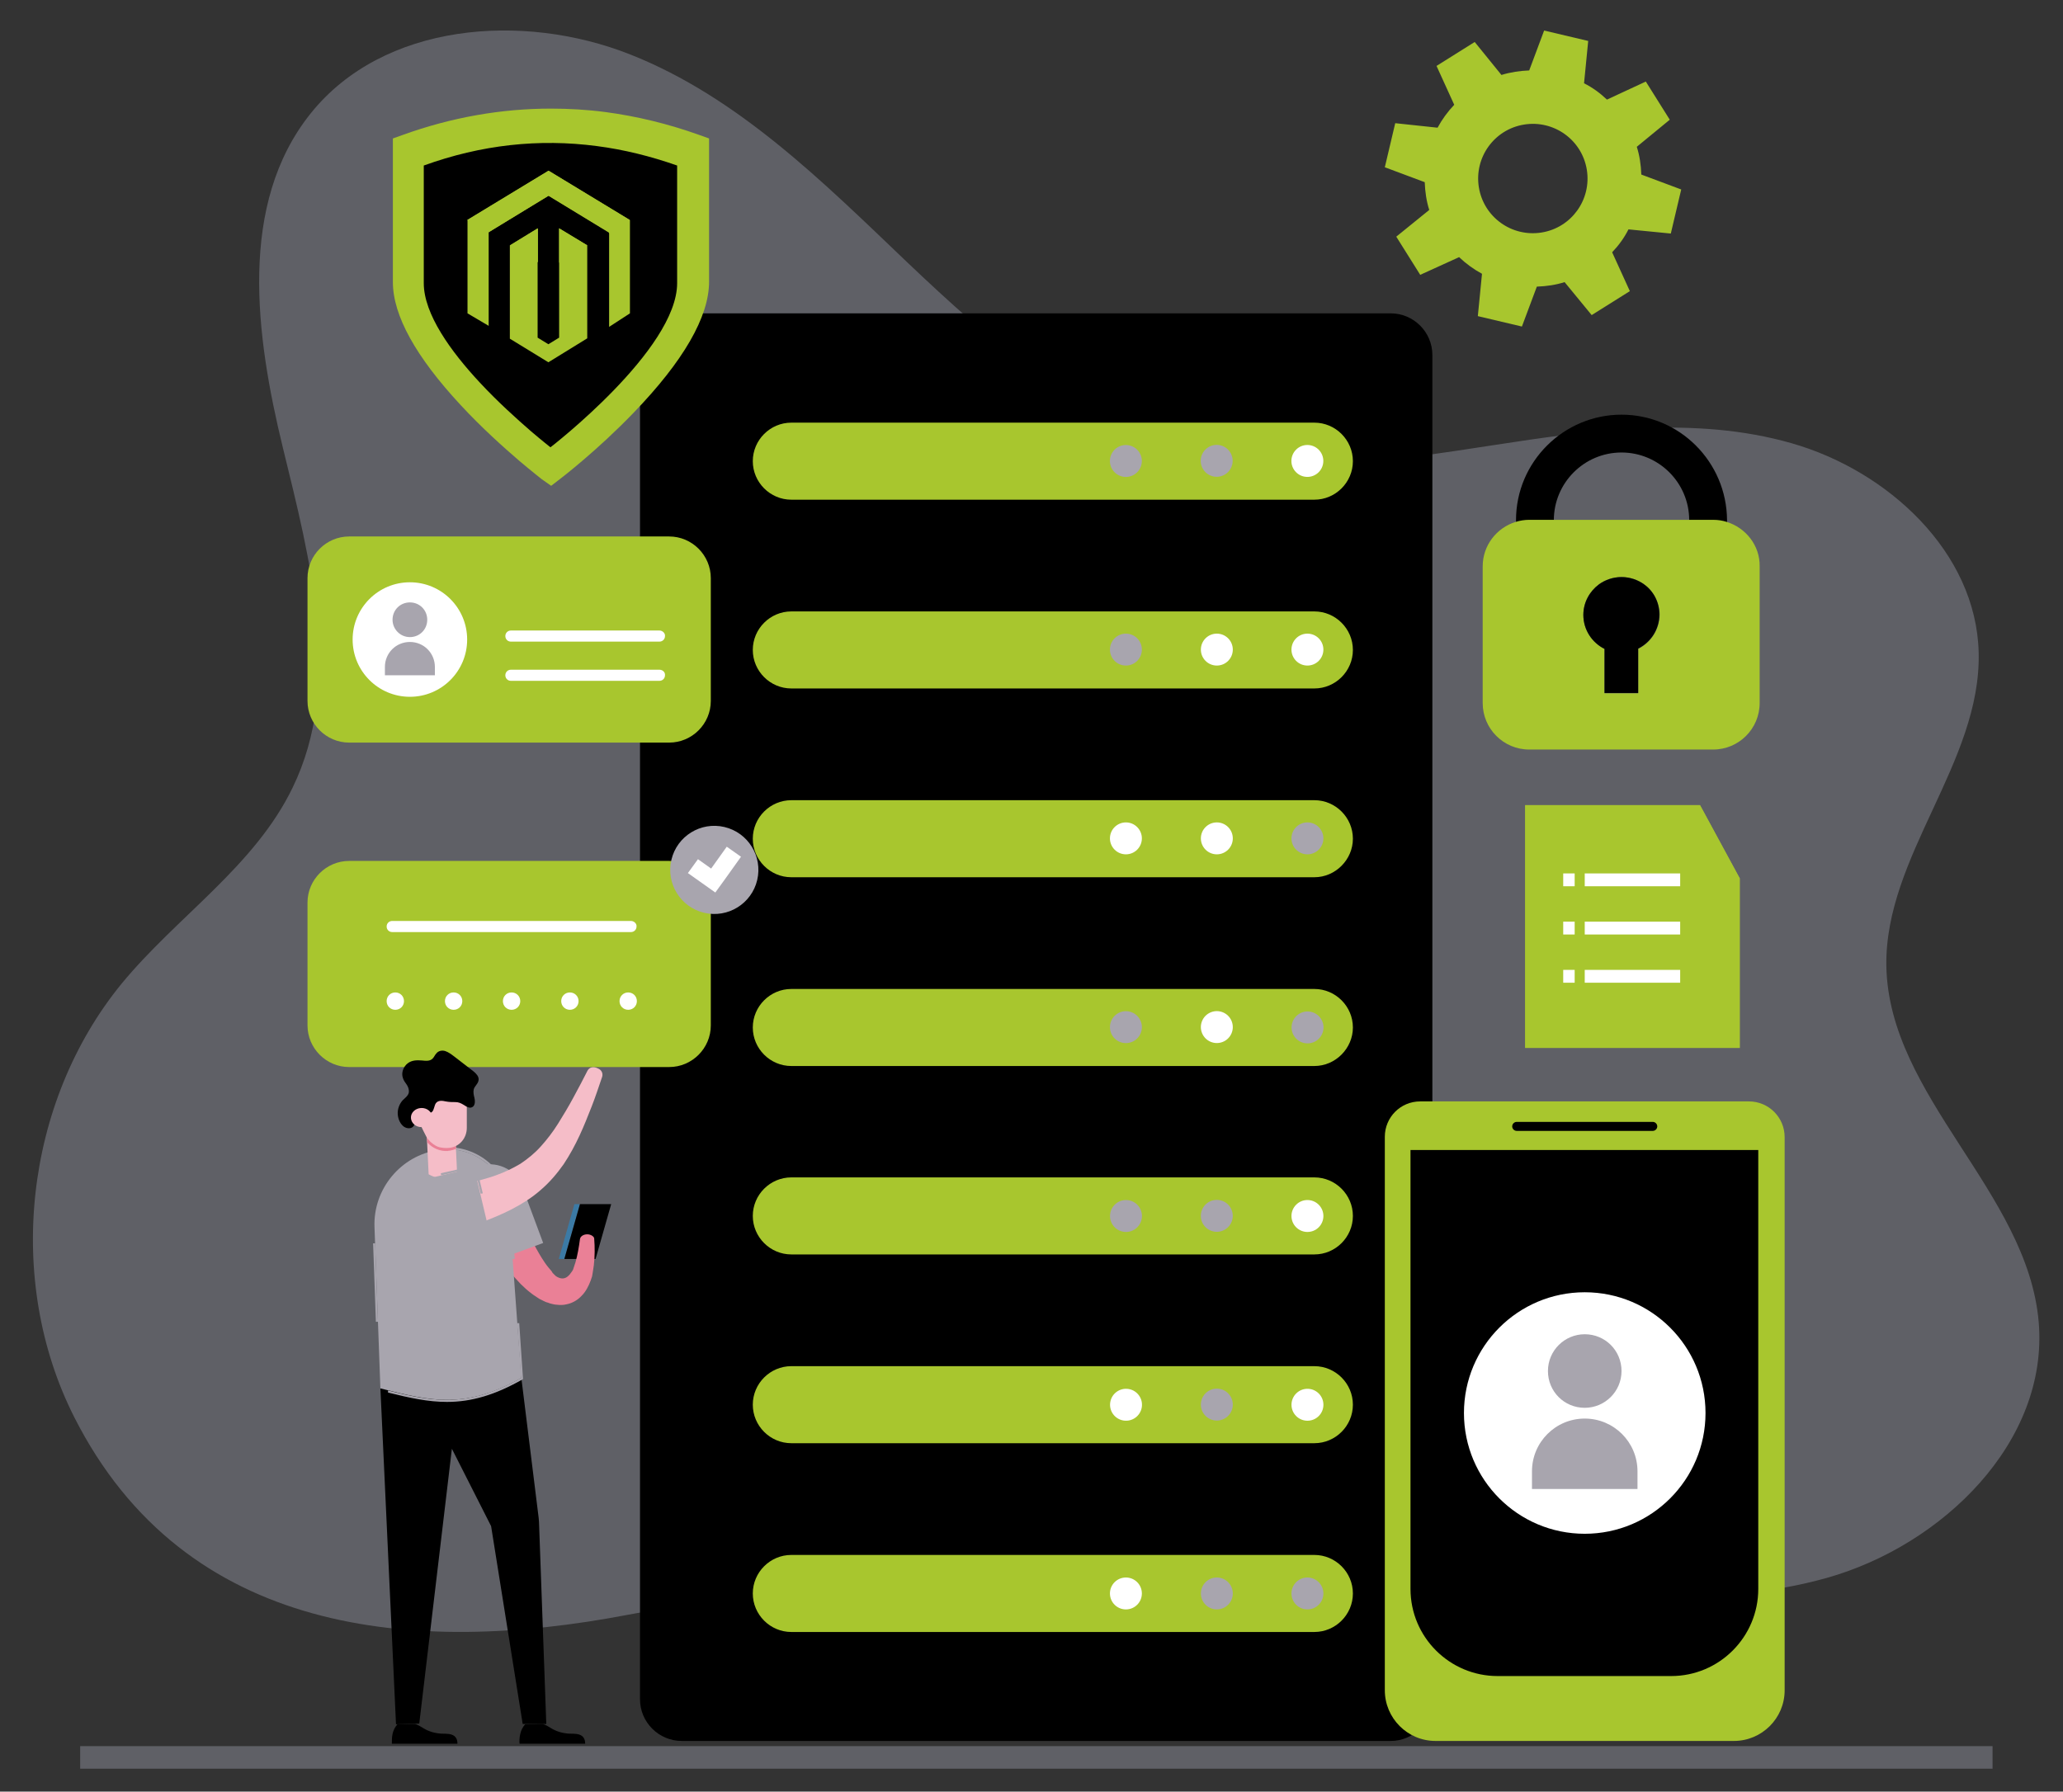 <svg version="1.1" id="Layer_2" xmlns="http://www.w3.org/2000/svg" x="0" y="0" viewBox="0 0 594.4 516.3" xml:space="preserve"><rect x="0" y="0" width="594.4" height="516.3" fill="#333333" stroke="none"/><style>.st1{opacity:.25;fill:#e6ebff}.st2{fill:#a8c62e}.st3{fill:#000000}.st4{fill:#a8c62e}.st5{fill:#a8a5ae}.st6{fill:#fff}.st8{fill:#ea8096}.st9{fill:#a8a5ae}.st10{fill:#f5bdc8}</style><path class="st1" d="M21.4 408.4c-20-39.5-14.4-90.7 13.7-125C51 264.1 73.4 249.6 84.3 227c14.6-30 5.1-65.6-2.8-98s-12.9-70.2 8-96.3c20.9-26.1 61-29.3 92.1-17s55.5 36.7 79.7 59.8c24.2 23 50.5 46.1 82.9 54.5 28 7.2 57.5 2.7 86-1.7s58.2-8.5 85.9-.6c27.8 7.9 53.3 31.4 54 60.3.8 31.7-27.1 58.7-26.6 90.4.7 37.7 40.7 65.1 43.9 102.6 2.9 34.5-27.7 64.3-61 73.7s-68.6 3.9-103 .4c-80.9-8.2-162.9-4.7-242.8 10.3-61 11.6-127.2 6.2-159.2-57z"/><path class="st2" d="M432.6 21.6l-7.7-9.5-11 6.9 5.1 11.2c-1.9 2-3.5 4.2-4.8 6.6L402 35.5l-3 12.7 11.5 4.3c.1 2.8.5 5.5 1.3 8l-9.5 7.7 6.9 11 11.2-5.1c2 1.9 4.2 3.5 6.6 4.8l-1.2 12.2 12.7 3 4.3-11.5c2.8-.1 5.5-.5 8-1.3l7.8 9.5 11-6.9-5.1-11.2c1.9-2 3.5-4.2 4.7-6.6l12.2 1.2 3-12.7-11.5-4.3c-.1-2.8-.5-5.5-1.3-8l9.5-7.8-6.9-11-11.2 5.2c-2-1.9-4.2-3.5-6.6-4.7l1.2-12.2-12.7-3-4.3 11.5c-2.7.1-5.4.5-8 1.3zm24.6 27.3c1.4 8.6-4.4 16.7-13 18.1-8.6 1.4-16.7-4.4-18.1-13-1.4-8.6 4.4-16.7 13-18.1 8.6-1.4 16.7 4.4 18.1 13z"/><path class="st3" d="M400.7 501.7H196.4c-6.6 0-12-5.4-12-12V102.3c0-6.6 5.4-12 12-12h204.3c6.6 0 12 5.4 12 12v387.4c0 6.6-5.4 12-12 12z"/><path class="st4" d="M378.7 144H228c-6.1 0-11.1-5-11.1-11.1s5-11.1 11.1-11.1h150.7c6.1 0 11.1 5 11.1 11.1s-5 11.1-11.1 11.1zm0 54.4H228c-6.1 0-11.1-5-11.1-11.1s5-11.1 11.1-11.1h150.7c6.1 0 11.1 5 11.1 11.1s-5 11.1-11.1 11.1zm0 54.4H228c-6.1 0-11.1-5-11.1-11.1s5-11.1 11.1-11.1h150.7c6.1 0 11.1 5 11.1 11.1 0 6-5 11.1-11.1 11.1zm0 54.4H228c-6.1 0-11.1-5-11.1-11.1s5-11.1 11.1-11.1h150.7c6.1 0 11.1 5 11.1 11.1 0 6-5 11.1-11.1 11.1zm0 54.3H228c-6.1 0-11.1-5-11.1-11.1s5-11.1 11.1-11.1h150.7c6.1 0 11.1 5 11.1 11.1s-5 11.1-11.1 11.1zm0 54.4H228c-6.1 0-11.1-5-11.1-11.1s5-11.1 11.1-11.1h150.7c6.1 0 11.1 5 11.1 11.1s-5 11.1-11.1 11.1zm0 54.4H228c-6.1 0-11.1-5-11.1-11.1s5-11.1 11.1-11.1h150.7c6.1 0 11.1 5 11.1 11.1s-5 11.1-11.1 11.1z"/><circle transform="rotate(-80.781 324.423 132.827)" class="st5" cx="324.4" cy="132.8" r="4.6"/><circle transform="rotate(-80.781 350.58 132.827)" class="st5" cx="350.6" cy="132.8" r="4.6"/><circle transform="rotate(-45.001 376.733 132.838)" class="st6" cx="376.7" cy="132.8" r="4.6"/><circle class="st5" cx="324.4" cy="187.2" r="4.6"/><circle class="st6" cx="350.6" cy="187.2" r="4.6"/><circle class="st6" cx="376.7" cy="187.2" r="4.6"/><circle class="st6" cx="324.4" cy="241.6" r="4.6"/><circle class="st6" cx="350.6" cy="241.6" r="4.6"/><circle class="st5" cx="376.7" cy="241.6" r="4.6"/><circle transform="rotate(-22.5 324.405 295.997)" class="st5" cx="324.4" cy="296" r="4.6"/><circle transform="rotate(-22.5 350.56 295.997)" class="st6" cx="350.6" cy="296" r="4.6"/><circle transform="rotate(-76.714 376.769 296.02)" class="st5" cx="376.7" cy="296" r="4.6"/><circle transform="rotate(-80.781 324.427 350.397)" class="st5" cx="324.4" cy="350.4" r="4.6"/><circle transform="rotate(-80.781 350.583 350.397)" class="st5" cx="350.6" cy="350.4" r="4.6"/><circle transform="rotate(-45.001 376.73 350.408)" class="st6" cx="376.7" cy="350.4" r="4.6"/><circle transform="rotate(-80.781 324.428 404.79)" class="st6" cx="324.4" cy="404.8" r="4.6"/><circle transform="rotate(-80.781 350.584 404.789)" class="st5" cx="350.6" cy="404.8" r="4.6"/><circle transform="rotate(-45.001 376.73 404.8)" class="st6" cx="376.7" cy="404.8" r="4.6"/><circle class="st6" cx="324.4" cy="459.2" r="4.6"/><circle class="st5" cx="350.6" cy="459.2" r="4.6"/><circle class="st5" cx="376.7" cy="459.2" r="4.6"/><path class="st2" d="M503.9 317.4h-94.7c-5.7 0-10.2 4.6-10.2 10.2v159.5c0 8 6.5 14.6 14.6 14.6h86c8 0 14.6-6.5 14.6-14.6V327.7c0-5.7-4.6-10.3-10.3-10.3z"/><path class="st3" d="M506.6 331.4v126.5c0 13.8-11.2 25.1-25.1 25.1h-50c-13.8 0-25.1-11.2-25.1-25.1V331.4h100.2zm-30.4-5.5H437c-.7 0-1.3-.6-1.3-1.3 0-.7.6-1.3 1.3-1.3h39.2c.7 0 1.3.6 1.3 1.3 0 .7-.6 1.3-1.3 1.3z"/><circle class="st6" cx="456.6" cy="407.2" r="34.8"/><path class="st5" d="M456.6 408.8c-8.4 0-15.2 6.8-15.2 15.2v5.1h30.4V424c0-8.4-6.8-15.2-15.2-15.2zm0-3.1c5.8 0 10.6-4.7 10.6-10.6s-4.7-10.6-10.6-10.6c-5.8 0-10.6 4.7-10.6 10.6s4.7 10.6 10.6 10.6z"/><path class="st2" d="M192.8 214h-92.2c-6.6 0-12-5.4-12-12v-35.4c0-6.6 5.4-12 12-12h92.2c6.6 0 12 5.4 12 12V202c0 6.6-5.4 12-12 12z"/><circle class="st6" cx="118.1" cy="184.3" r="16.5"/><path class="st5" d="M118.1 185c-4 0-7.2 3.2-7.2 7.2v2.4h14.4v-2.4c0-4-3.2-7.2-7.2-7.2zm0-1.4c2.8 0 5-2.2 5-5s-2.2-5-5-5-5 2.2-5 5c0 2.7 2.2 5 5 5z"/><path class="st6" d="M190 181.7h-42.8c-.9 0-1.6.7-1.6 1.6 0 .9.7 1.6 1.6 1.6H190c.9 0 1.6-.7 1.6-1.6.1-.8-.7-1.6-1.6-1.6zm0 11.3h-42.8c-.9 0-1.6.7-1.6 1.6 0 .9.7 1.6 1.6 1.6H190c.9 0 1.6-.7 1.6-1.6.1-.9-.7-1.6-1.6-1.6z"/><path class="st2" d="M192.8 307.5h-92.2c-6.6 0-12-5.4-12-12v-35.4c0-6.6 5.4-12 12-12h92.2c6.6 0 12 5.4 12 12v35.4c0 6.6-5.4 12-12 12z"/><path class="st4" d="M187 260.9h-79.2c-3.4 0-6.2 2.8-6.2 6.2s2.8 6.2 6.2 6.2H187c3.4 0 6.2-2.8 6.2-6.2s-2.8-6.2-6.2-6.2z"/><path class="st6" d="M181.8 265.4H113c-.9 0-1.6.7-1.6 1.6 0 .9.7 1.6 1.6 1.6h68.8c.9 0 1.6-.7 1.6-1.6.1-.8-.7-1.6-1.6-1.6z"/><path class="st4" d="M187 282.4h-79.2c-3.4 0-6.2 2.8-6.2 6.2s2.8 6.2 6.2 6.2H187c3.4 0 6.2-2.8 6.2-6.2s-2.8-6.2-6.2-6.2z"/><path class="st6" d="M133.2 288.5c0 1.4-1.1 2.5-2.5 2.5s-2.5-1.1-2.5-2.5 1.1-2.5 2.5-2.5 2.5 1.1 2.5 2.5zm50.3 0c0 1.4-1.1 2.5-2.5 2.5s-2.5-1.1-2.5-2.5 1.1-2.5 2.5-2.5 2.5 1.1 2.5 2.5zm-67.1 0c0 1.4-1.1 2.5-2.5 2.5s-2.5-1.1-2.5-2.5 1.1-2.5 2.5-2.5 2.5 1.1 2.5 2.5zm33.5 0c0 1.4-1.1 2.5-2.5 2.5s-2.5-1.1-2.5-2.5 1.1-2.5 2.5-2.5 2.5 1.1 2.5 2.5zm16.8 0c0 1.4-1.1 2.5-2.5 2.5s-2.5-1.1-2.5-2.5 1.1-2.5 2.5-2.5 2.5 1.1 2.5 2.5z"/><circle transform="rotate(-76.714 205.86 250.637)" class="st5" cx="205.8" cy="250.6" r="12.7"/><path class="st6" d="M213.5 246.9l-4.1-2.9-4.5 6.3-3.8-2.7-2.9 4 7.9 5.6 2.9-4z"/><path class="st2" d="M501.3 253.2V302h-61.9v-70h50.4z"/><path class="st6" d="M456.6 251.7h27.5v3.7h-27.5zm0 13.9h27.5v3.7h-27.5zm0 13.9h27.5v3.7h-27.5zm-6.2-27.8h3.3v3.7h-3.3zm0 13.9h3.3v3.7h-3.3zm0 13.9h3.3v3.7h-3.3z"/><path class="st4" d="M501.3 253.2L489.8 232v21.2z"/><path class="st2" d="M156.1 138.1c-.1-.1-2.7-2.1-6.6-5.4-4.3-3.7-10.7-9.4-16.8-16-12.9-13.9-19.5-25.8-19.5-35.4V39.9l2.8-1c14.1-5.1 28.5-7.6 42.7-7.6 5.2 0 10.5.3 15.8 1 9 1.2 18.1 3.4 27 6.6l2.8 1v41.3c0 10.1-7.4 22.9-21.8 37.8-10.4 10.8-20.7 18.7-21.1 19l-2.6 2-2.7-1.9z"/><path class="st3" d="M195.1 47.7v33.9c0 19.2-36.5 47.3-36.5 47.3s-2.3-1.8-5.7-4.7c-3.9-3.4-9.4-8.3-14.6-13.9-8.4-9-16.2-19.8-16.2-28.7V47.7c16.6-6 33.2-7.8 49.9-5.6 7.7 1 15.4 2.9 23.1 5.6zm272.1 71.8c-16.7 0-30.4 13.6-30.4 30.4v18.4h23.9c1.8-1.3 4.1-2.1 6.5-2.1 2.4 0 4.7.8 6.5 2.1h23.9v-18.4c-.1-16.8-13.7-30.4-30.4-30.4zm-19.5 30.4c0-10.7 8.7-19.5 19.5-19.5 10.7 0 19.5 8.7 19.5 19.5h-39zm0 0v7.5h38.9v-7.5h-38.9z"/><path class="st2" d="M497.5 150.4c-1.2-.4-2.5-.6-3.9-.6h-53c-1.3 0-2.6.2-3.9.6-5.5 1.7-9.5 6.8-9.5 12.8v39.4c0 7.4 6 13.4 13.4 13.4h53c7.4 0 13.4-6 13.4-13.4v-39.4c.1-6-4-11.1-9.5-12.8zM472 187v12.8h-9.7V187c-3.6-1.8-6.1-5.5-6.1-9.8 0-3.6 1.8-6.8 4.5-8.8 1.8-1.3 4.1-2.1 6.5-2.1 2.4 0 4.7.8 6.5 2.1 2.7 2 4.5 5.2 4.5 8.8-.1 4.3-2.6 8-6.2 9.8z"/><path class="st3" d="M478.1 177.1c0 4.3-2.5 8-6.1 9.8v12.8h-9.7V187c-3.6-1.8-6.1-5.5-6.1-9.8 0-3.6 1.8-6.8 4.5-8.8 1.8-1.3 4.1-2.1 6.5-2.1 2.4 0 4.7.8 6.5 2.1 2.7 1.9 4.4 5.1 4.4 8.7zM149.7 502.5h18.9c0-.6-.1-1.3-.5-1.8-.4-.6-1.2-.9-1.9-1-.7-.1-1.5-.1-2.2-.1-1.8-.1-3.6-.6-5.1-1.5-.8-.5-1.6-1-2.5-1.3l-5.1.1c-.7.8-1.2 1.8-1.4 2.8-.2.9-.3 1.9-.2 2.8zm-36.8 0h18.9c0-.6-.1-1.3-.5-1.8-.4-.6-1.2-.9-1.9-1-.7-.1-1.5-.1-2.2-.1-1.8-.1-3.6-.6-5.1-1.5-.8-.5-1.6-1-2.5-1.3l-5.1.1c-.7.8-1.2 1.8-1.4 2.8-.2.9-.2 1.9-.2 2.8z"/><path class="st3" d="M157.4 496.8l-2.1-58.2s-.1-1-.1-1.2l-5-40.4c-.3-5.1-40.6 3-40.6 3l4.5 96.9 6.7-.2 9.4-79.2 11.3 22.3 9.1 57h6.8z"/><path fill="#3b7aa5" d="M167.1 347l-4.5 15.8H161l4.5-15.8z"/><path class="st3" d="M176.1 347l-4.5 15.8h-9l4.5-15.8z"/><path class="st8" d="M169.2 355.7c-1.1 0-2 .6-2.1 1.4-.3 2.3-.7 4.6-1.3 6.7-.2.5-.3 1-.5 1.5 0 .1-.1.2-.1.3l-.1.3c-.1.2-.2.3-.3.5-.4.6-.8 1.1-1.3 1.5-.5.4-1.1.6-1.8.5-.6-.1-1.2-.4-1.6-.7l-.6-.6-.3-.3-.1-.2-.2-.3c-.6-.7-1.3-1.5-1.9-2.4-.6-.9-1.2-1.8-1.7-2.7-.5-.9-1.1-1.9-1.6-2.9-1-2-1.9-4.1-2.7-6.2-1.7-4.2-3.1-8.7-4.3-13.1-.4-1.4-1.6-2.4-3.2-2.9s-3.5-.5-5.5.1c-2 .7-3.5 1.9-4.4 3.3-.9 1.4-1.1 3.1-.5 4.5 2.2 4.6 4.5 9.1 7.3 13.5 1.3 2.2 2.8 4.3 4.4 6.4 1.6 2.1 3.3 4.1 5.2 6.1 1 1 2 1.9 3.2 2.8l.4.3.6.4c.4.3.8.5 1.2.8l.6.3.6.3c.4.2.8.4 1.3.5.4.2.9.3 1.3.4.4.1.9.2 1.3.2.9.1 1.8.1 2.6-.1 1.7-.3 3.3-1.2 4.5-2.5 1.2-1.2 2-2.8 2.6-4.4.1-.4.3-.8.4-1.2l.1-.6c0-.2.1-.4.1-.6.1-.7.2-1.3.3-2 .3-2.6.3-5.2.1-7.7 0-.5-.9-1.2-2-1.2z"/><path class="st5" d="M138.5 364.8l-6.1-16.4c-1.8-5 .3-10.5 5.3-12.3 5-1.8 10.9.7 12.7 5.7l6.1 16.4-18 6.6z"/><path class="st5" d="M126.3 331.4c10.2-1.6 19.6 6 20.3 16.3l3.6 49.4c-15.9 9-25.8 6.8-40.6 3l-1.7-46.5c-.4-11 7.6-20.6 18.4-22.2z"/><path class="st9" d="M108.1 358.3h-.6l.8 22.6h.6l-.8-22.6zm41.5 23h-.6l1.1 15.8c-15.1 8.5-24.8 7-38.3 3.6v.6c6.4 1.6 11.6 2.7 17 2.7 7.1 0 13.8-2 21.6-6.4l.3-.2-1.1-16.1zM129 331.2c9.1 0 17 7.1 17.6 16.5l1.1 15.1h.6l-1.1-15.2c-.6-9.5-8.6-17-18.2-17-.9 0-1.9.1-2.8.2h-.2v.6c.1 0 .2 0 .3-.1.9-.1 1.8-.1 2.7-.1z"/><path class="st10" d="M131.1 325.4l.6 12.6c-2.6 1.9-5.4 2-8.2.4l-.6-12.6 8.2-.4z"/><path class="st8" d="M131.1 325.4l.3 5.7c-.6.2-1.2.4-1.8.5-.2 0-.4 0-.6.1-2.3.1-4.4-.8-5.9-2.5l-.2-3.4 8.2-.4z"/><path class="st10" d="M134.5 317.6v7.4c0 3-2.1 5.5-5.1 5.8-1 .1-1.9 0-2.8-.2-.2-.1-.4-.1-.6-.2-.1-.1-.2-.1-.4-.2-1.1-.6-2.1-1.5-2.8-2.7-.5-1-1.1-2.1-1.6-3.3-.3-.7-.6-1.3-.8-2-1.2-3.1-.7-6.6 1.5-9.1 1.8-2.1 4.3-2.9 7.3-2.1 3.1.7 5.2 3.4 5.3 6.6z"/><path class="st3" d="M136.4 318.8c.5-.6.5-1.6.3-2.4-.2-.8-.4-1.7-.2-2.5.3-1 1.3-1.6 1.4-2.7.1-1-.7-1.8-1.4-2.4-1.9-1.5-3.8-2.9-5.7-4.4-.8-.6-1.6-1.2-2.5-1.5-.9-.3-2-.1-2.6.7-.4.4-.6 1-1 1.4-.8.9-2.1.7-3.2.6-1.4-.1-2.8-.1-4 .8-1.2.9-2 2.7-1.4 4.3.2.7.7 1.3 1.1 1.9.4.6.7 1.4.6 2.2-.2 1-1.1 1.6-1.8 2.3-.9 1-1.5 2.5-1.4 4 .1 1.5.8 2.9 1.8 3.6.9.6 2.3.7 2.9-.4.7-1.2 0-3.3 1-4.1 1.2-1 3 1.3 4.2.2.6-.6.6-1.8 1.1-2.5.7-.9 1.9-.7 2.8-.5 1 .2 1.9.2 2.8.2.9 0 1.6.3 2.4.8.8.5 1.9 1.3 2.8.4z"/><path class="st10" d="M124.5 321.9c.1 1.5-1.2 2.8-2.9 2.9-1.7.1-3.1-1.1-3.2-2.6-.1-1.5 1.2-2.8 2.9-2.9 1.7-.1 3.2 1.1 3.2 2.6zm44.8-13.4c-1.3 2.6-2.7 5.2-4.1 7.8-1.4 2.6-2.9 5.1-4.4 7.5-1.5 2.4-3.2 4.6-5 6.6-1.8 2-3.8 3.6-5.9 5-2.2 1.3-4.5 2.4-7 3.3-2.5.9-5.2 1.6-7.9 2.2-.7.1-1.4.3-2.1.4l-2.1.4c-1.4.2-2.8.5-4.2.7-2.8.5-5.7.9-8.6 1.3-3.7.6-6.1 4.4-5.2 8.5.8 4 4.6 6.6 8.3 5.7 2.9-.8 5.8-1.7 8.7-2.6 1.4-.4 2.9-.9 4.4-1.4l2.2-.8c.7-.2 1.5-.5 2.2-.8 2.9-1.1 5.9-2.3 8.8-3.8 2.9-1.5 5.8-3.3 8.3-5.5 2.6-2.2 4.8-4.8 6.7-7.5 1.8-2.7 3.3-5.5 4.6-8.3 1.3-2.8 2.4-5.6 3.5-8.4 1.1-2.8 2-5.6 3-8.5.3-1-.2-2-1.2-2.4-1.4-.7-2.5-.3-3 .6z"/><path class="st5" d="M141 355.1l-17 4c-5.1 1.2-10.4-1.6-11.6-6.7-1.2-5.1 2.1-10.7 7.2-11.9l17-4 4.4 18.6z"/><path class="st9" d="M119.5 339.9c-4.9 1.1-8.3 6.1-7.8 11.3 0 .4.1.9.2 1.3.6 2.4 2 4.4 4 5.7l-.1-.7c-1.6-1.2-2.8-3-3.3-5.1-1.2-5.1 2.1-10.7 7.2-11.9l.4-.1-.1-.6-.5.1zm7.5-1.8l.1.6 9.6-2.2 1.8 7.5.6-.1-1.9-8.1-10.2 2.3zm-.8 20.4l.1.6 15.5-3.6-.8-3.2-.6.1.6 2.8-14.8 3.3z"/><path class="st1" d="M23.1 503.2h551v6.5h-551z"/><path d="M161.1 65.8v31.5l-3.1 1.9-3.1-1.9V65.8l-8 4.9v26.9l11.1 6.8 11.2-6.9V70.7l-8.1-4.9zm-3-16.6l-23.4 14.2v26.9l6.1 3.6v-27l17.3-10.5 17.3 10.5.1.4v26.9l6-3.9V63.4l-23.4-14.2z" fill="#a8c62e"/><path d="M181.4 63.4L158 49.2l-23.4 14.2 6.1 3.6L158 56.4 175.4 67l6-3.6zm-20.3 2.4v9.9l8.1-5-8.1-4.9zM147 70.7l8 4.9v-9.8l-8 4.9z" fill="#a8c62e"/></svg>